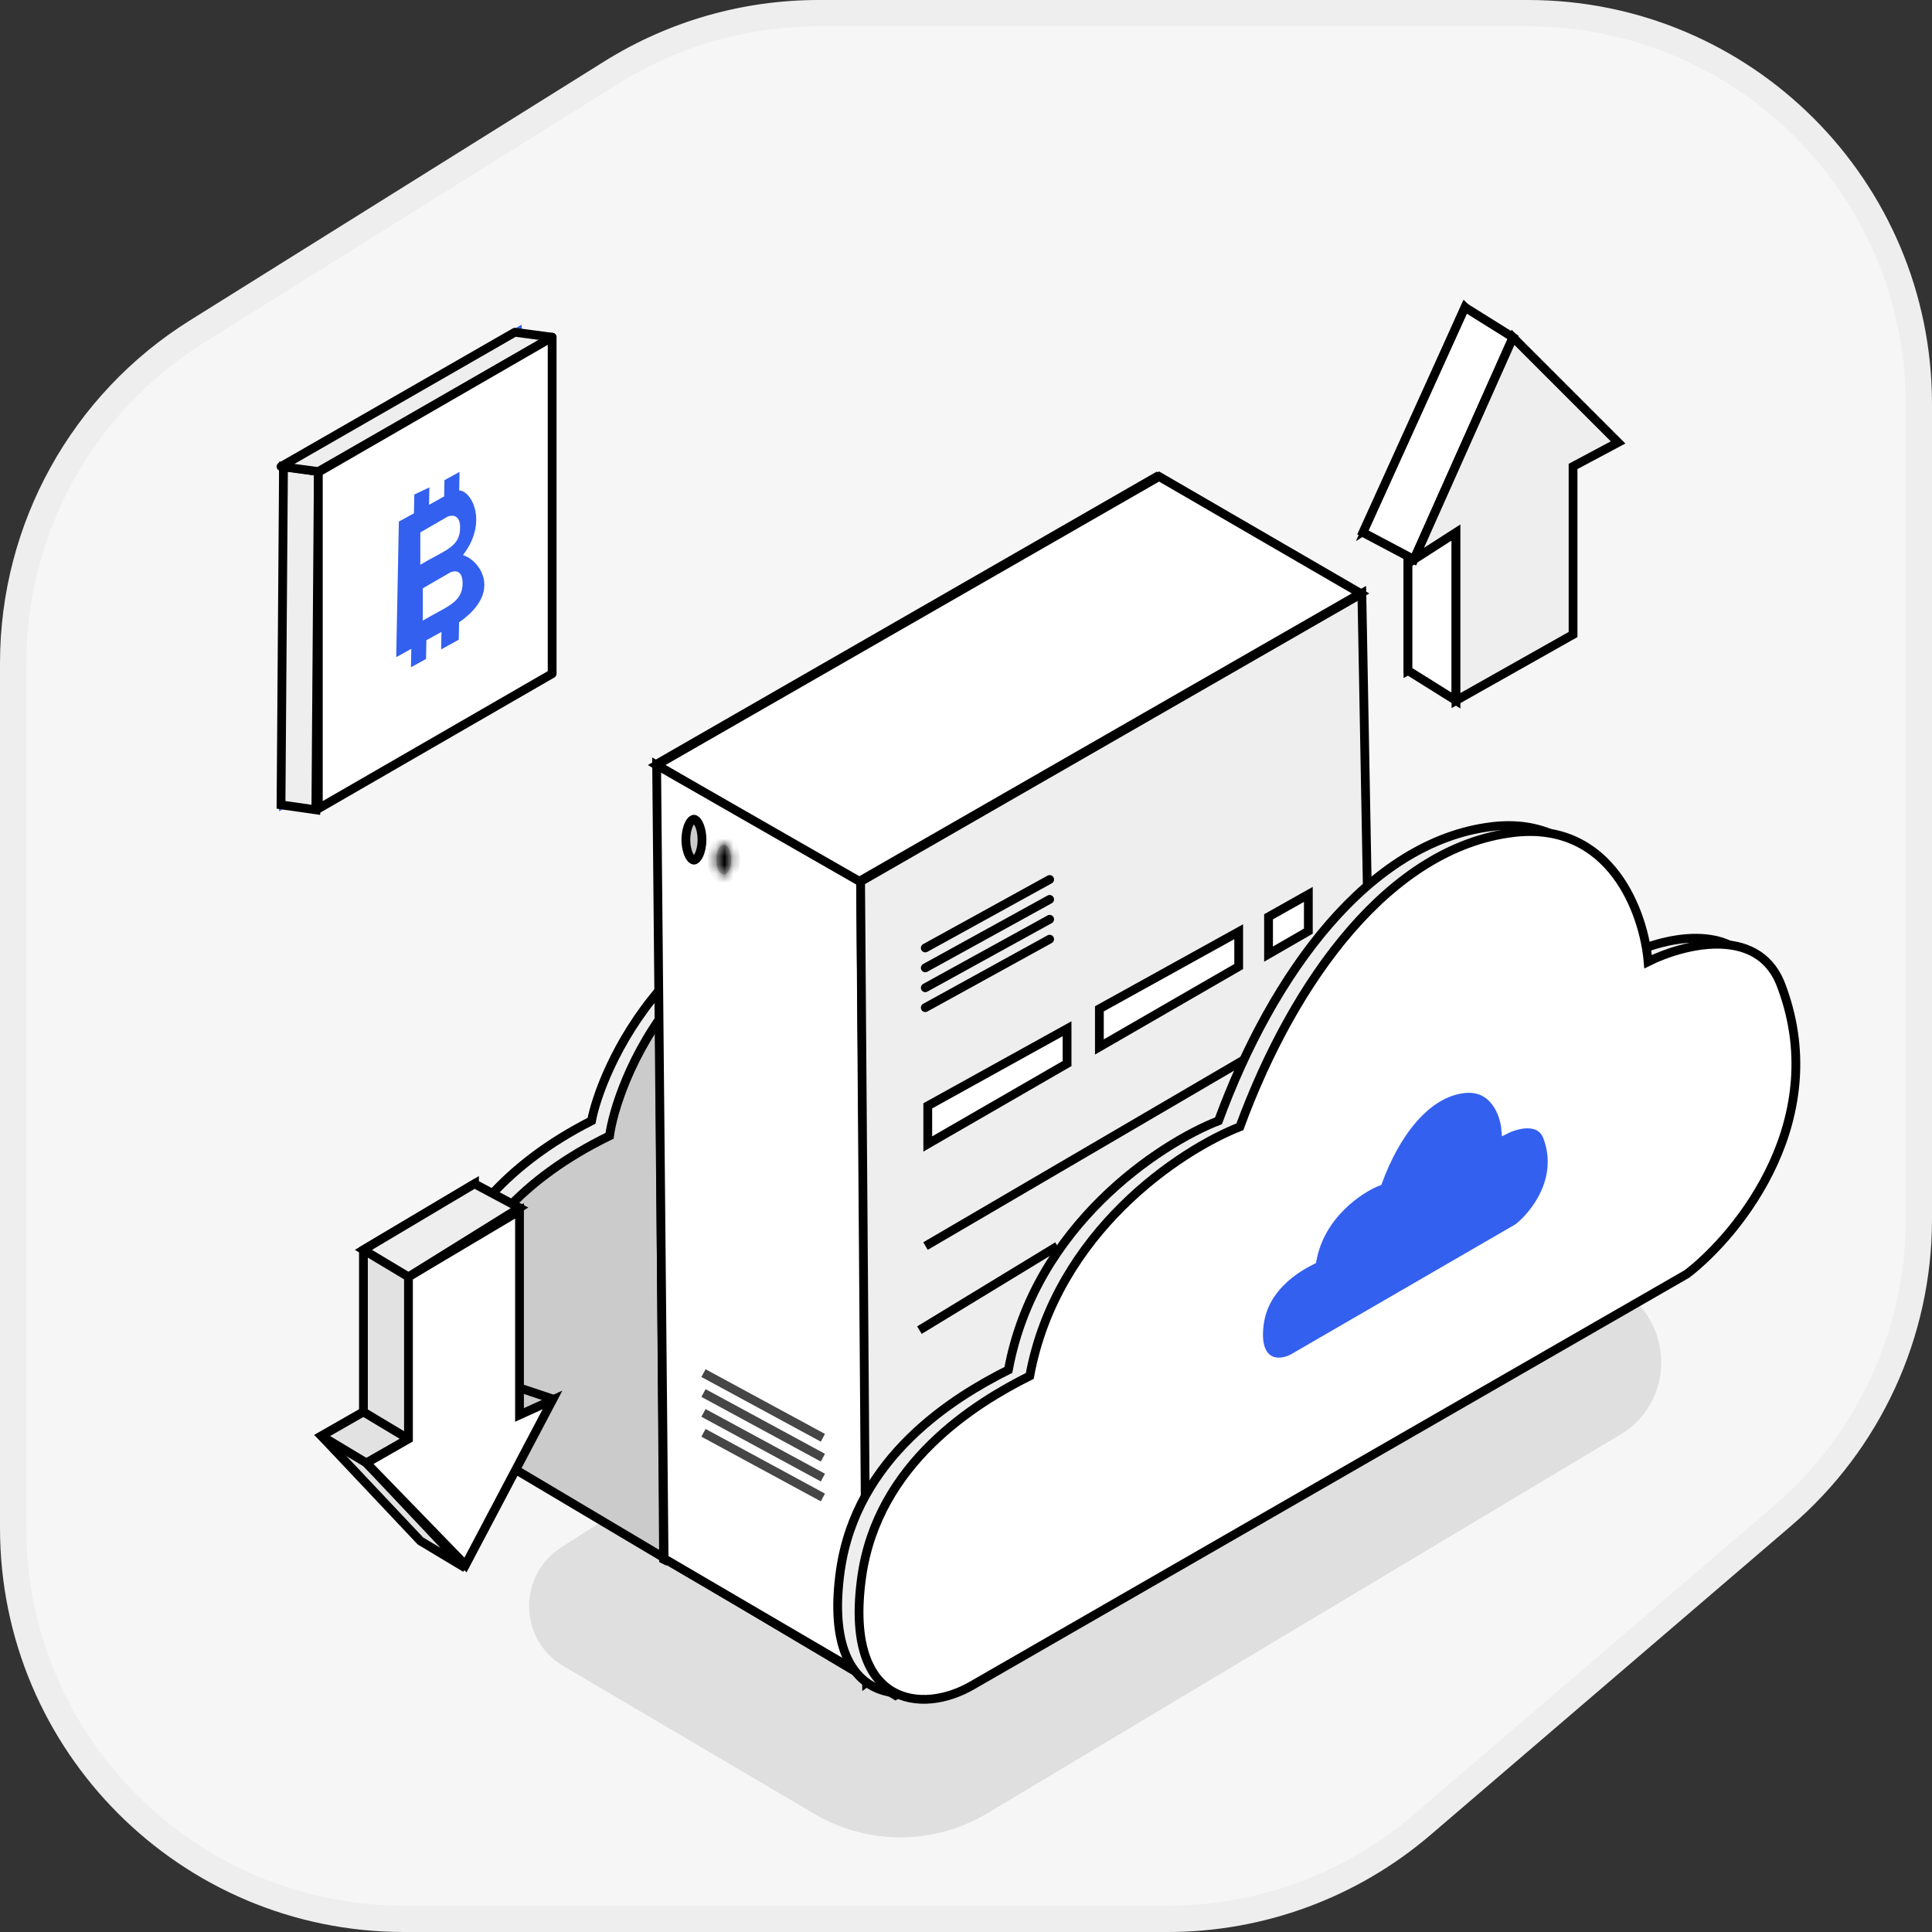 <?xml version="1.0" encoding="UTF-8"?> <svg xmlns="http://www.w3.org/2000/svg" width="220" height="220" viewBox="0 0 220 220" fill="none"><rect x="0" y="0" width="220" height="220" fill="#333333" stroke="none"/><g clip-path="url(#clip0_244_638)"><path d="M93.192 1.5H174C198.577 1.5 218.5 21.423 218.5 46V138.843C218.5 151.833 212.823 164.176 202.96 172.63L161.943 207.787C153.878 214.7 143.606 218.5 132.983 218.5H46C21.423 218.5 1.5 198.577 1.5 174V75.495C1.5 60.152 9.404 45.892 22.415 37.76L69.607 8.264C76.68 3.843 84.852 1.5 93.192 1.5Z" fill="#F6F6F6" stroke="#EEEEEE" stroke-width="3"></path><path d="M182.754 146.038C190.431 148.763 191.467 159.195 184.477 163.378L112.416 206.491C106.367 210.11 98.825 210.136 92.752 206.559L64.157 189.717C59.062 186.716 58.925 179.394 63.905 176.205L136.594 129.652L182.754 146.038Z" fill="#DFDFDF"></path><path d="M48.904 160.778L51.297 162.829L75.905 177.526L75.222 112.586C70.027 118.602 67.816 125.118 67.361 127.625C47.947 137.468 46.967 153.829 48.904 160.778Z" fill="#EEEEEE" stroke="black"></path><path d="M51.013 162.771L101.963 193.054L111.451 187.096L76.93 113.611C71.735 119.9 69.752 126.713 69.411 129.334C49.177 139.177 48.62 155.821 51.013 162.771Z" fill="#CBCBCB" stroke="black"></path><path d="M74.88 86.952L75.564 177.868L108.034 154.284L132.643 90.712L131.959 54.14L74.88 86.952Z" fill="#EEEEEE" stroke="black" stroke-linejoin="bevel"></path><path d="M74.771 87.118L97.714 100.431L154.931 67.574L131.988 54.261L74.771 87.118Z" fill="white" stroke="black"></path><path d="M57.791 156.335L47.879 175.133L36.6 163.513L41.385 160.778V142.322L54.031 134.802V158.044L57.791 156.335Z" fill="#E2E2E2" stroke="black"></path><path d="M47.879 175.475L53.005 178.551L41.726 166.589L46.511 163.854L41.385 160.778L36.6 163.513L47.879 175.475Z" fill="#E2E2E2" stroke="black"></path><path d="M62.917 159.411L53.006 178.21L41.727 166.589L46.512 163.854V145.398L59.158 137.879V161.12L62.917 159.411Z" fill="white" stroke="black"></path><path d="M41.726 166.589L36.6 163.513" stroke="black"></path><path d="M63.259 159.411L59.158 158.044" stroke="black"></path><path d="M98.847 191.071L97.998 100.431L74.771 87.118L75.621 177.475L98.847 191.071Z" fill="white" stroke="black"></path><path d="M97.998 100.386L98.681 191.585L131.151 168.001L155.76 104.429L155.076 67.574L97.998 100.386Z" fill="#EEEEEE" stroke="black"></path><path d="M189.68 144.373L108.335 191.198C102.524 194.616 93.638 193.59 95.688 178.893C97.501 165.905 108.676 159.069 114.829 155.993C117.836 139.587 132.032 130.245 138.754 127.625C144.906 110.877 155.843 95.838 169.857 94.129C181.067 92.762 184.781 103.358 185.237 108.826C189.111 106.89 197.541 104.657 200.276 111.219C206.291 126.531 195.719 139.701 189.68 144.373Z" fill="#EEEEEE" stroke="black"></path><path d="M192.114 145.056L110.768 191.881C104.958 195.299 96.071 194.274 98.122 179.577C99.934 166.589 111.11 159.753 117.262 156.677C120.27 140.271 134.465 130.929 141.187 128.308C147.34 111.561 158.277 96.522 172.29 94.813C183.501 93.446 187.215 104.041 187.671 109.51C191.544 107.573 199.975 105.34 202.709 111.902C208.725 127.215 198.152 140.385 192.114 145.056Z" fill="white" stroke="black"></path><path d="M172.861 139.821L147.374 154.585C145.554 155.663 142.77 155.34 143.412 150.705C143.98 146.61 147.481 144.455 149.409 143.485C150.351 138.312 154.799 135.366 156.905 134.54C158.833 129.26 162.259 124.518 166.65 123.979C170.162 123.548 171.326 126.889 171.469 128.613C172.682 128.002 175.324 127.298 176.18 129.367C178.065 134.195 174.753 138.348 172.861 139.821Z" fill="#3360EF" stroke="white"></path><path d="M59.158 137.537L54.031 134.802L41.385 142.322L46.512 145.398L59.158 137.537Z" fill="#EEEEEE" stroke="black"></path><path d="M173.657 68.837L160.328 76.356V57.216L155.542 60.292L166.822 35L178.784 46.963L173.657 49.697V68.837Z" stroke="black"></path><path d="M160.328 76.356L165.796 79.774V60.634L160.328 57.216V76.356Z" fill="white" stroke="black"></path><path d="M155.201 60.634L161.011 63.71L172.29 38.418L166.822 35L155.201 60.634Z" fill="white" stroke="black"></path><path d="M179.126 72.255L165.796 79.774V60.634L161.011 63.71L172.29 38.418L184.252 50.381L179.126 53.115V72.255Z" fill="#EEEEEE" stroke="black"></path><path d="M105.362 114.744L119.525 106.946" stroke="black" stroke-linecap="round"></path><path d="M105.362 112.478L119.525 104.68" stroke="black" stroke-linecap="round"></path><path d="M105.362 110.212L119.525 102.414" stroke="black" stroke-linecap="round"></path><path d="M105.362 107.946L119.525 100.148" stroke="black" stroke-linecap="round"></path><path d="M121.508 117.143L105.646 125.924V130.266L121.508 121.108V117.143Z" fill="white" stroke="black"></path><path d="M141.052 106.096L125.189 114.877V119.22L141.052 110.062V106.096Z" fill="white" stroke="black"></path><path d="M144.451 108.645V104.397L148.983 101.847V106.029L144.451 108.645Z" fill="white" stroke="black"></path><line x1="105.389" y1="141.89" x2="141.618" y2="120.699" stroke="black"></line><line x1="104.698" y1="151.465" x2="120.42" y2="141.895" stroke="black"></line><path d="M58.909 37.833L32.283 53.205V91.52L58.909 76.148V37.833Z" fill="white" stroke="#3360EF"></path><path d="M32 91.65L35.965 92.217L36.249 53.695L32.283 53.128L32 91.65Z" fill="#EEEEEE" stroke="black"></path><path d="M32 53.128L36.249 53.695L62.874 38.399C61.326 38.178 60.174 38.054 58.626 37.833L32 53.128Z" fill="#EEEEEE" stroke="black" stroke-linejoin="round"></path><path d="M62.874 38.399L36.248 53.771V92.087L62.874 76.715V38.399Z" fill="white" stroke="black" stroke-linejoin="round"></path><path d="M47.137 58.448L45.419 59.395L45.117 74.831L46.835 73.883L46.794 75.986L48.512 75.038L48.554 72.904L50.273 71.956L50.233 73.95L52.238 72.844L52.277 70.862C57.447 67.28 54.402 63.632 52.71 63.221C55.617 59.464 53.704 55.875 52.288 55.847L52.329 53.733L50.611 54.681L50.574 56.532L48.856 57.48L48.895 55.497L47.179 56.314L47.137 58.448Z" fill="#3360EF"></path><path d="M47.862 60.624V64.306C50.695 62.607 52.394 62.324 52.394 60.057C52.394 58.221 50.978 58.825 50.978 58.825L47.862 60.624Z" fill="white"></path><path d="M48.145 66.989V70.671C50.695 69.121 52.678 68.688 52.678 66.422C52.678 64.471 51.261 65.19 51.261 65.19L48.145 66.989Z" fill="white"></path><line x1="80.108" y1="163.156" x2="93.704" y2="170.521" stroke="#464646"></line><line x1="80.108" y1="160.89" x2="93.704" y2="168.255" stroke="#464646"></line><line x1="80.108" y1="158.624" x2="93.704" y2="165.989" stroke="#464646"></line><line x1="80.108" y1="156.358" x2="93.704" y2="163.723" stroke="#464646"></line><path d="M79.019 93.283C79.119 93.283 79.344 93.377 79.574 93.837C79.789 94.266 79.936 94.894 79.936 95.615C79.936 96.336 79.789 96.965 79.574 97.394C79.344 97.854 79.119 97.948 79.019 97.948C78.92 97.948 78.695 97.854 78.466 97.394C78.251 96.965 78.103 96.337 78.103 95.615C78.104 94.894 78.251 94.266 78.466 93.837C78.695 93.378 78.92 93.283 79.019 93.283Z" fill="#CBCBCB" stroke="black"></path><mask id="path-43-inside-1_244_638" fill="white"><ellipse cx="82.419" cy="97.882" rx="0.85" ry="1.7"></ellipse></mask><ellipse cx="82.419" cy="97.882" rx="0.85" ry="1.7" fill="#CBCBCB"></ellipse><path d="M83.268 97.882H82.268C82.268 98.23 82.196 98.495 82.125 98.636C82.09 98.707 82.074 98.709 82.103 98.684C82.14 98.654 82.249 98.581 82.419 98.581V99.581V100.581C83.236 100.581 83.707 99.945 83.914 99.531C84.151 99.057 84.268 98.473 84.268 97.882H83.268ZM82.419 99.581V98.581C82.588 98.581 82.697 98.654 82.734 98.684C82.763 98.709 82.747 98.707 82.712 98.636C82.641 98.495 82.569 98.23 82.569 97.882H81.569H80.569C80.569 98.473 80.686 99.057 80.923 99.531C81.13 99.945 81.601 100.581 82.419 100.581V99.581ZM81.569 97.882H82.569C82.569 97.534 82.641 97.269 82.712 97.127C82.747 97.057 82.763 97.054 82.734 97.079C82.697 97.11 82.588 97.182 82.419 97.182V96.182V95.182C81.601 95.182 81.13 95.819 80.923 96.233C80.686 96.707 80.569 97.291 80.569 97.882H81.569ZM82.419 96.182V97.182C82.249 97.182 82.14 97.11 82.103 97.079C82.074 97.054 82.09 97.057 82.125 97.127C82.196 97.269 82.268 97.534 82.268 97.882H83.268H84.268C84.268 97.291 84.151 96.707 83.914 96.233C83.707 95.819 83.236 95.182 82.419 95.182V96.182Z" fill="black" mask="url(#path-43-inside-1_244_638)"></path></g><defs><clipPath id="clip0_244_638"><rect width="220" height="220" fill="white"></rect></clipPath></defs></svg> 